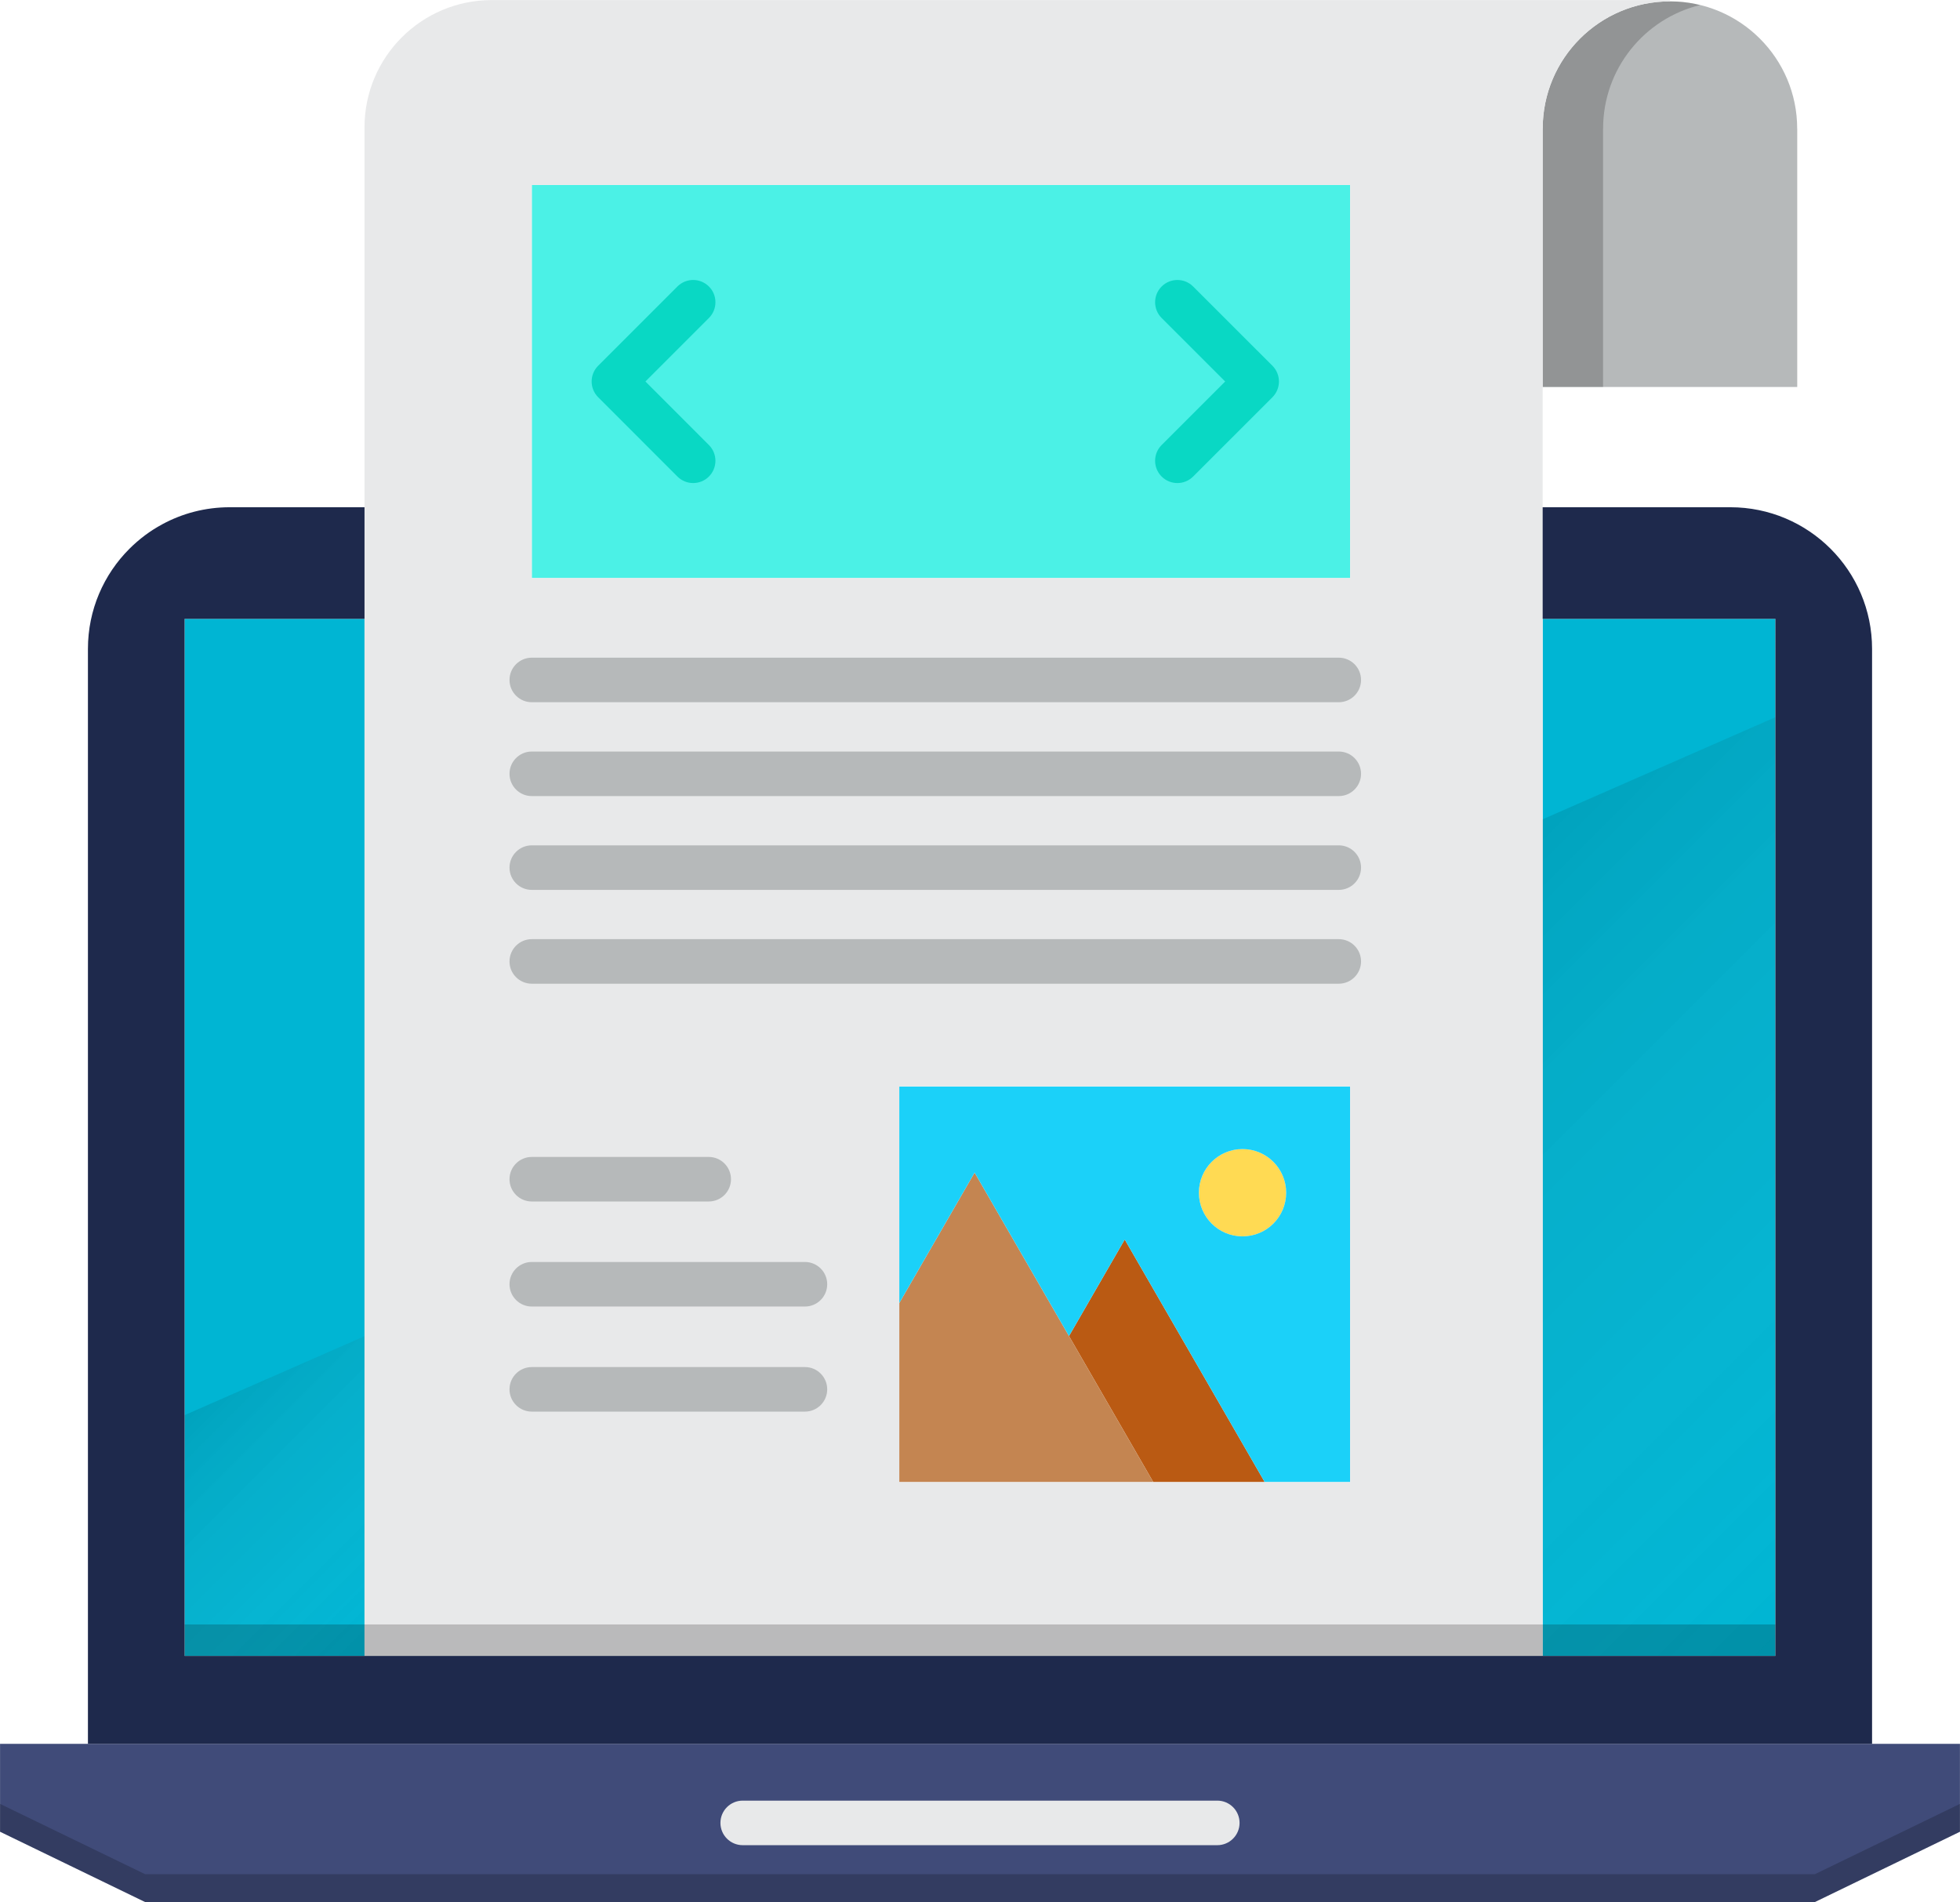 <?xml version="1.0" encoding="UTF-8"?><svg xmlns="http://www.w3.org/2000/svg" xmlns:xlink="http://www.w3.org/1999/xlink" height="427.0" preserveAspectRatio="xMidYMid meet" version="1.0" viewBox="37.0 42.5 440.0 427.0" width="440.0" zoomAndPan="magnify"><g><g><g><g><g><g><g><path d="M383.31 181.42H435.56V414.24H383.31z" fill="#00B5D3"/></g><g><path d="M78.44 181.42H118.83V414.24H78.44z" fill="#00B5D3"/></g><g><path d="M315.93,300.45c5.42,0,9.8,4.39,9.8,9.8c0,5.42-4.38,9.8-9.8,9.8c-5.41,0-9.79-4.38-9.79-9.8 C306.14,304.84,310.52,300.45,315.93,300.45z" fill="#FFDA53"/></g><g><path d="M289.49 320.75L320.92 375.21 295.9 375.21 276.98 342.43z" fill="#BA5A13"/></g><g><path d="M276.98 342.43L295.9 375.21 238.88 375.21 238.88 335.01 255.79 305.73z" fill="#C48551"/></g><g><path d="M340.09,286.39v88.82h-19.17l-31.43-54.46l-12.51,21.68l-21.19-36.7l-16.91,29.28v-48.62H340.09z M325.73,310.25c0-5.41-4.38-9.8-9.8-9.8c-5.41,0-9.79,4.39-9.79,9.8c0,5.42,4.38,9.8,9.79,9.8 C321.35,320.05,325.73,315.67,325.73,310.25z" fill="#1BD1F9"/></g><g><path d="M156.38 84.02H340.09V172.27H156.38z" fill="#4BF1E6"/></g><g><path d="M440.46,71.38v57.99h-57.15V71.38h0.01c0-15.78,12.79-28.57,28.56-28.57 c15.78,0,28.57,12.79,28.57,28.57H440.46z" fill="#B6B9BA"/></g><g><path d="M418.67,43.63c-12.51,3.03-21.79,14.31-21.79,27.75h-0.01v57.99h-13.56 V71.38h0.01c0-15.78,12.79-28.57,28.56-28.57C414.22,42.81,416.5,43.09,418.67,43.63z" fill="inherit" opacity=".2"/></g><g><path d="M411.88,42.52v0.29c-15.77,0-28.56,12.79-28.56,28.57h-0.01v57.99v27v25.05v232.82H118.83V205.77 v-24.35v-2v-23.05V71.09c0-15.78,12.79-28.57,28.57-28.57h75.35h34.93h125.63C383.31,42.52,411.88,42.52,411.88,42.52z M340.09,375.21v-88.82H238.88v48.62v40.2v0.01h19.17h37.86h25.02l-0.01-0.01H340.09z M340.09,172.27V84.02H156.38v88.25 L340.09,172.27L340.09,172.27z" fill="#E8E9EA"/></g><g><path d="M476.99 433.97L476.99 453.7 444.43 469.48 69.57 469.48 37.01 453.7 37.01 433.97 56.74 433.97 257 433.97 457.26 433.97z" fill="#404B79"/></g><g><path d="M476.99 447.45L476.99 453.7 444.43 469.48 69.57 469.48 37.01 453.7 37.01 447.45 69.57 463.23 444.43 463.23z" fill="inherit" opacity=".2"/></g><g><path d="M425.44,156.37c17.57,0,31.82,14.23,31.82,31.8v245.8H257H56.74V188.18v-0.01 c0-8.78,3.56-16.73,9.32-22.48c1.08-1.08,2.24-2.08,3.46-3c0.62-0.46,1.25-0.9,1.89-1.31c0.65-0.41,1.31-0.8,1.99-1.17 c4.51-2.45,9.67-3.84,15.16-3.84h30.27v23.05v2H78.44v232.82h40.39h264.48h52.25V181.42h-52.24h-0.01v-25.05H425.44z" fill="#1E294C"/></g></g><g><path d="M56.74 433.97L37.01 433.97 37.01 453.7 69.57 469.48 444.43 469.48 476.99 453.7 476.99 433.97 457.26 433.97 257 433.97z" fill="none"/><path d="M56.74 188.17L56.74 188.18 56.74 433.97" fill="none"/><path d="M69.52,162.69c-1.22,0.92-2.38,1.92-3.46,3" fill="none"/><path d="M73.4,160.21c-0.68,0.37-1.34,0.76-1.99,1.17" fill="none"/><path d="M118.83 156.37L88.56 156.37" fill="none"/><path d="M457.26 188.17L457.26 433.97" fill="none"/><path d="M383.31 156.37L425.44 156.37" fill="none"/><path d="M56.74,188.17c0-8.78,3.56-16.73,9.32-22.48c1.07-1.08,2.23-2.09,3.46-3c0.62-0.46,1.25-0.9,1.89-1.31 c0.65-0.41,1.31-0.81,1.99-1.17c4.51-2.45,9.67-3.84,15.16-3.84" fill="none"/><path d="M425.44,156.37c17.57,0,31.82,14.23,31.82,31.8" fill="none"/><path d="M383.32 181.42L435.56 181.42 435.56 414.24 383.31 414.24 118.83 414.24 78.44 414.24 78.44 181.42 118.83 181.42" fill="none"/><g><path d="M310.27,456.72H203.73c-2.761,0-5-2.238-5-5s2.239-5,5-5h106.54c2.762,0,5,2.238,5,5 S313.031,456.72,310.27,456.72z" fill="#E8E9EA"/></g><path d="M383.31,42.52H257.68h-34.93H147.4c-15.78,0-28.57,12.79-28.57,28.57v85.28v23.05v2v24.35v208.47" fill="none"/><path d="M383.31 71.38L383.31 129.37 383.31 156.37 383.31 181.42 383.31 414.24" fill="none"/><path d="M383.32,71.38c0-15.78,12.79-28.57,28.56-28.57c15.78,0,28.57,12.79,28.57,28.57" fill="none"/><path d="M383.31 42.52L411.88 42.52 411.89 42.52" fill="none"/><path d="M440.46 71.38L440.46 129.37" fill="none"/><path d="M238.88 335.01L238.88 286.39 340.09 286.39 340.09 375.21 320.92 375.21 295.9 375.21 238.88 375.21" fill="none"/><path d="M295.91 375.22L320.93 375.22 320.92 375.21 289.49 320.75 276.98 342.43" fill="none"/><path d="M295.91 375.22L258.05 375.22 238.88 375.22 238.88 375.21 238.88 335.01 255.79 305.73 276.98 342.43 295.9 375.21z" fill="none"/><path d="M315.93,300.45c5.42,0,9.8,4.39,9.8,9.8c0,5.42-4.38,9.8-9.8,9.8c-5.41,0-9.79-4.38-9.79-9.8 C306.14,304.84,310.52,300.45,315.93,300.45z" fill="none"/><g><path d="M337.54,200.14H156.38c-2.761,0-5-2.239-5-5s2.239-5,5-5h181.16c2.762,0,5,2.239,5,5 S340.302,200.14,337.54,200.14z" fill="#B6B9BA"/></g><g><path d="M337.54,221.21H156.38c-2.761,0-5-2.239-5-5s2.239-5,5-5h181.16c2.762,0,5,2.239,5,5 S340.302,221.21,337.54,221.21z" fill="#B6B9BA"/></g><g><path d="M337.54,242.27H156.38c-2.761,0-5-2.239-5-5s2.239-5,5-5h181.16c2.762,0,5,2.239,5,5 S340.302,242.27,337.54,242.27z" fill="#B6B9BA"/></g><g><path d="M337.54,263.33H156.38c-2.761,0-5-2.238-5-5c0-2.761,2.239-5,5-5h181.16c2.762,0,5,2.239,5,5 C342.54,261.092,340.302,263.33,337.54,263.33z" fill="#B6B9BA"/></g><g><path d="M196.1,312.22h-39.72c-2.761,0-5-2.238-5-5s2.239-5,5-5h39.72c2.761,0,5,2.238,5,5 S198.861,312.22,196.1,312.22z" fill="#B6B9BA"/></g><g><path d="M217.7,335.8h-61.32c-2.761,0-5-2.238-5-5s2.239-5,5-5h61.32c2.761,0,5,2.238,5,5 S220.461,335.8,217.7,335.8z" fill="#B6B9BA"/></g><g><path d="M217.7,359.39h-61.32c-2.761,0-5-2.238-5-5s2.239-5,5-5h61.32c2.761,0,5,2.238,5,5 S220.461,359.39,217.7,359.39z" fill="#B6B9BA"/></g><path d="M440.46 129.37L383.31 129.37" fill="none"/><path d="M156.38 84.02H340.09V172.27H156.38z" fill="none"/><g><path d="M301.31,150.94c-1.279,0-2.56-0.488-3.535-1.464c-1.953-1.953-1.953-5.119,0-7.071l14.264-14.263 l-14.263-14.254c-1.953-1.952-1.954-5.118-0.002-7.071c1.951-1.952,5.119-1.953,7.07-0.002l17.801,17.79 c0.938,0.938,1.466,2.209,1.466,3.536c0,1.326-0.526,2.598-1.465,3.536l-17.801,17.8 C303.869,150.452,302.589,150.94,301.31,150.94z" fill="#09D8C4"/></g><g><path d="M192.61,150.94c-1.28,0-2.56-0.488-3.537-1.465l-17.79-17.8c-1.952-1.953-1.951-5.118,0.001-7.07 l17.79-17.79c1.953-1.952,5.118-1.952,7.071,0c1.953,1.953,1.953,5.119,0,7.071l-14.255,14.255l14.256,14.264 c1.952,1.953,1.951,5.119-0.002,7.071C195.168,150.452,193.889,150.94,192.61,150.94z" fill="#09D8C4"/></g></g></g></g></g><g><path d="M78.44 407.167H435.56V414.24H78.44z" fill="inherit" opacity=".2"/></g></g><linearGradient gradientUnits="userSpaceOnUse" id="a" x1="79.453" x2="126.677" xlink:actuate="onLoad" xlink:show="other" xlink:type="simple" xmlns:xlink="http://www.w3.org/1999/xlink" y1="359.168" y2="406.392"><stop offset="0"/><stop offset="1" stop-color="#fff" stop-opacity="0"/></linearGradient><path d="M78.44 360.18L118.83 342.46 118.83 414.24 78.44 414.24z" fill="url(#a)" opacity=".1"/><linearGradient gradientUnits="userSpaceOnUse" id="b" x1="355.147" x2="475.183" xlink:actuate="onLoad" xlink:show="other" xlink:type="simple" xmlns:xlink="http://www.w3.org/1999/xlink" y1="254.583" y2="374.618"><stop offset="0"/><stop offset="1" stop-color="#fff" stop-opacity="0"/></linearGradient><path d="M435.56 203.5L435.56 414.24 383.31 414.24 383.31 226.42z" fill="url(#b)" opacity=".1"/></g></svg>